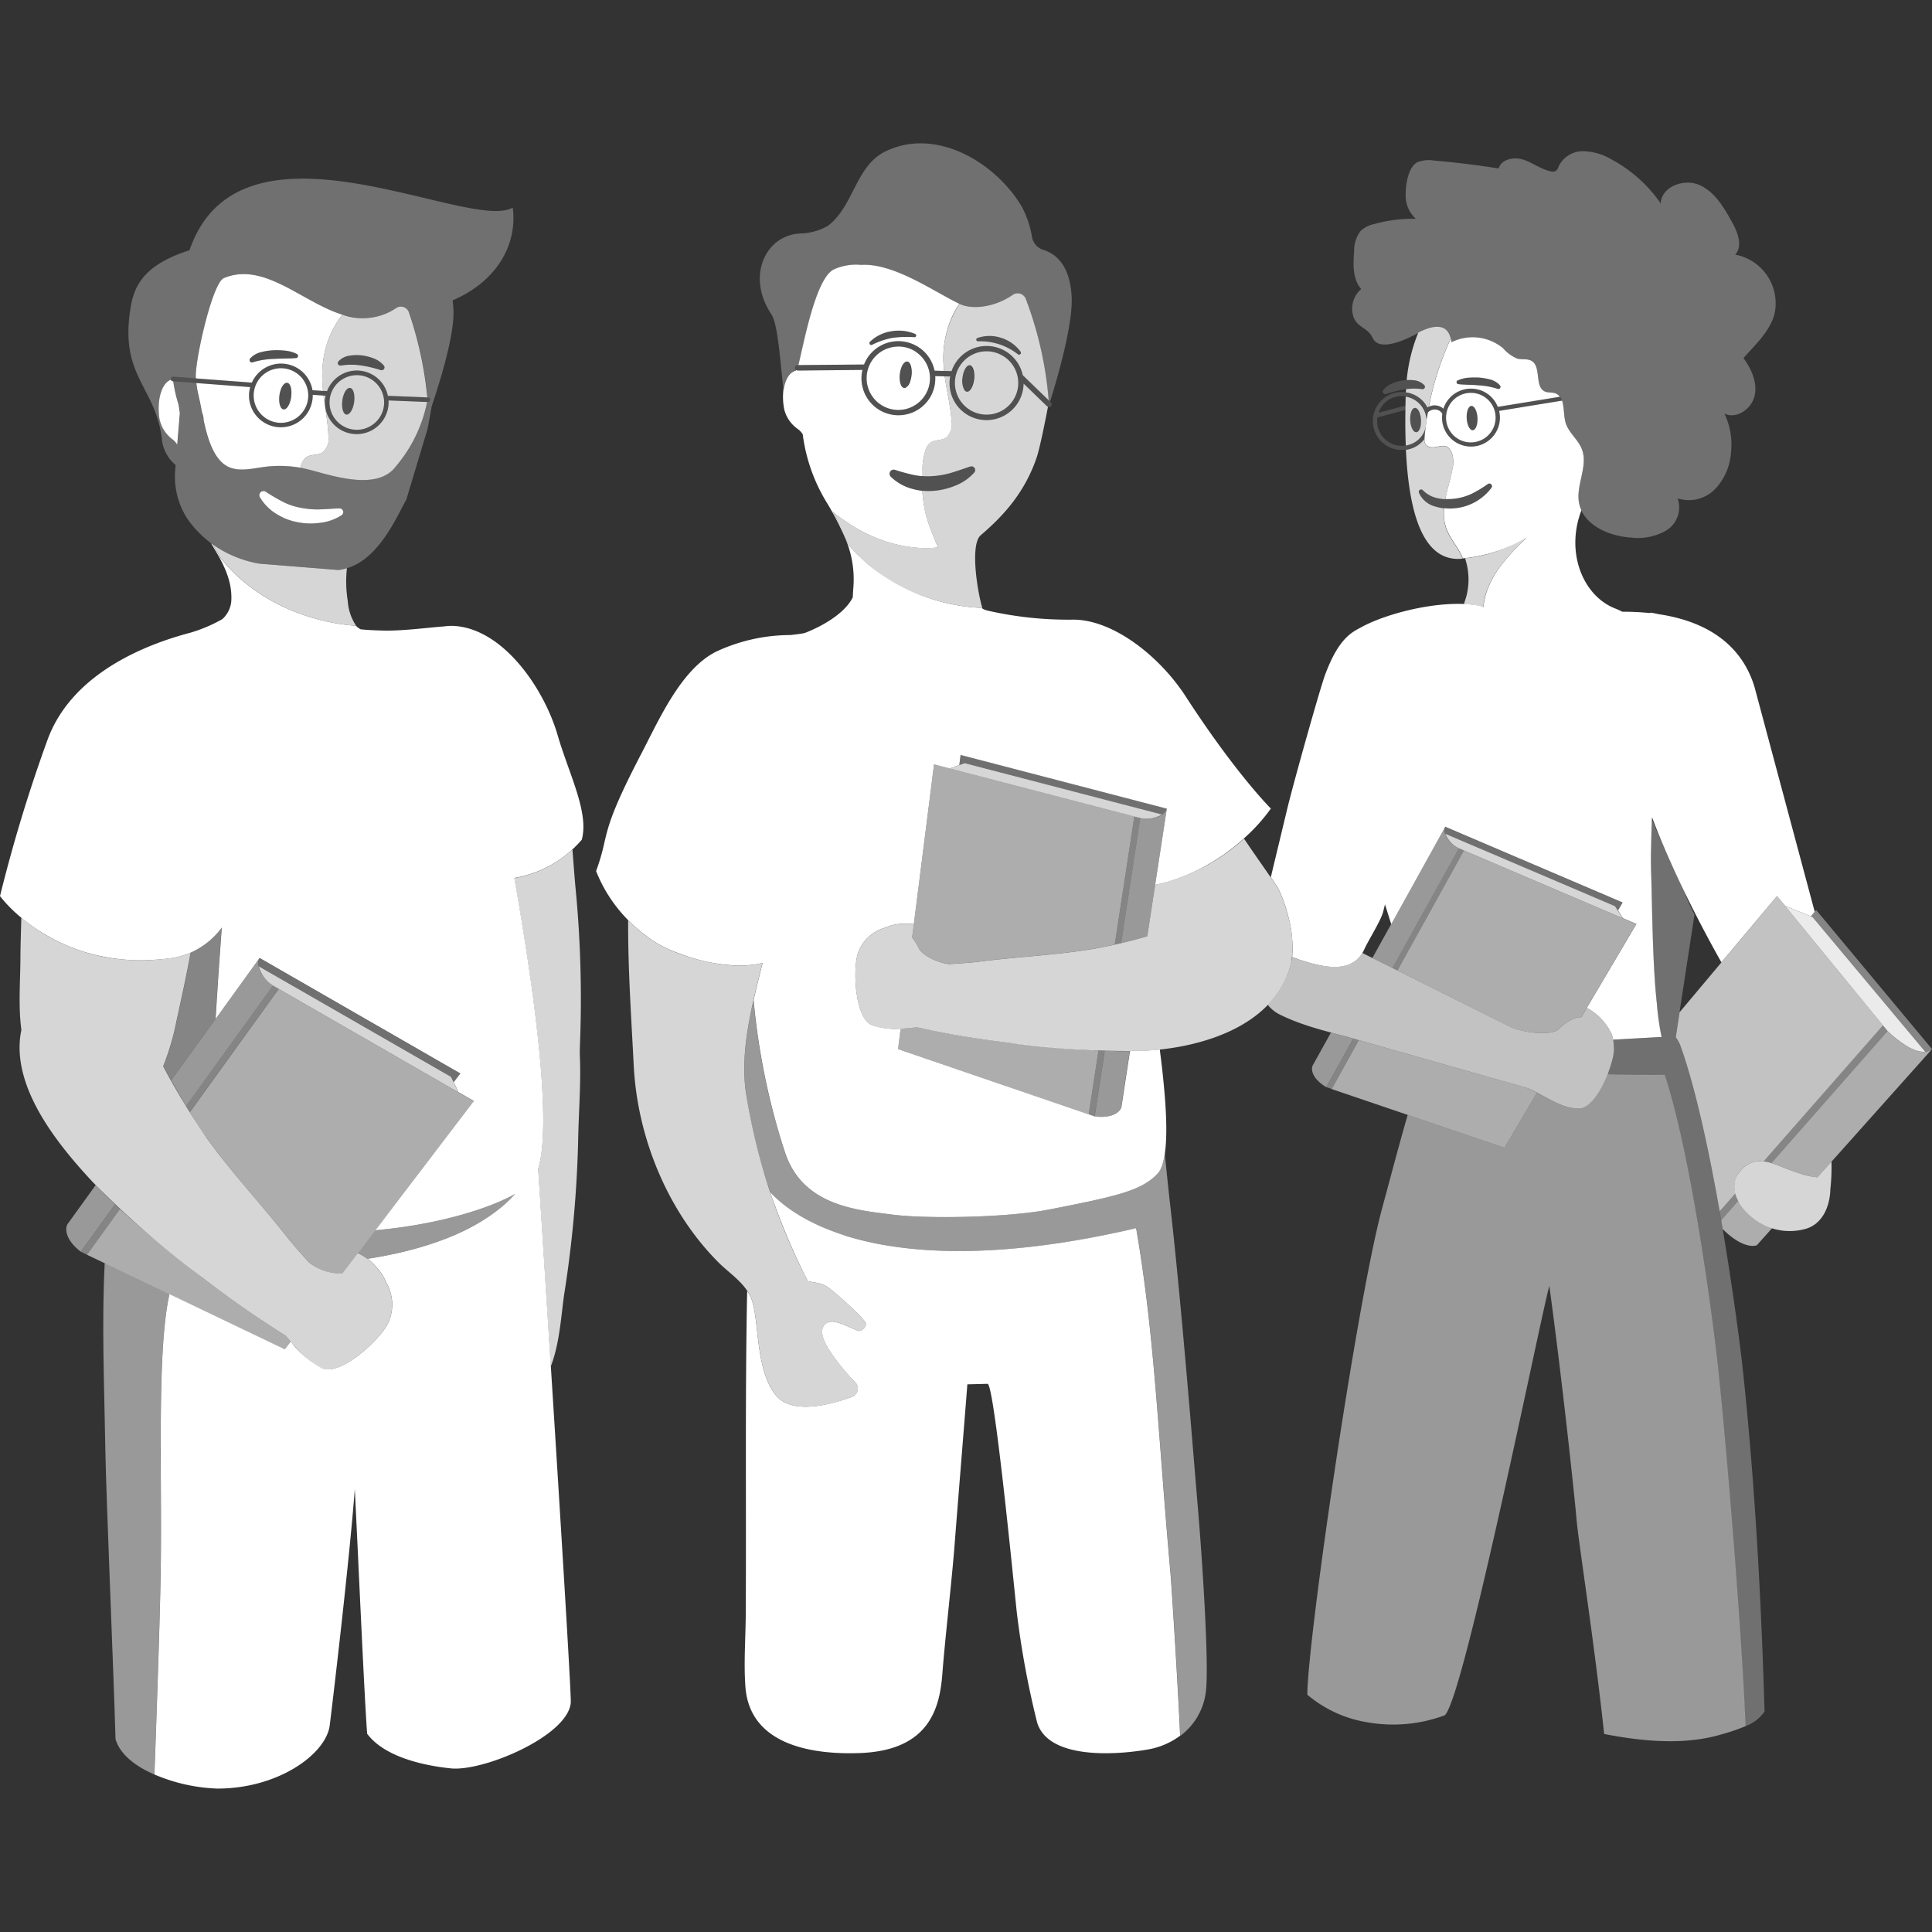 <svg viewBox="0 0 300 300" xmlns="http://www.w3.org/2000/svg"><rect x="0" y="0" width="300" height="300" fill="#333333" stroke="none"/><g fill="#fff"><path d="m 233.4 54.07 a 5.79 5.79 0 0 0 2.22 1.62 c .72 .18 1.54 -.04 2.18 .33 1.59 .9 .43 4.06 2.11 4.78 .5 .22 1.09 .1 1.6 .27 1.59 .55 1.12 2.89 1.57 4.51 .44 1.57 1.94 2.64 2.54 4.16 1.01 2.59 -.9 5.48 -.46 8.23 .56 3.5 4.6 5.29 8.14 5.51 a 8.75 8.75 0 0 0 5.48 -1.14 4.19 4.19 0 0 0 1.72 -4.95 5.7 5.7 0 0 0 5.82 -1.45 9.15 9.15 0 0 0 2.47 -5.7 11.1 11.1 0 0 0 -1.02 -6.01 c 1.89 .91 4.24 -.75 4.69 -2.79 s -.5 -4.15 -1.73 -5.84 c 1.83 -2.08 4 -4.05 4.78 -6.71 a 7.68 7.68 0 0 0 -6.08 -9.35 c 1.23 -1.32 .41 -3.44 -.46 -5.01 -1.26 -2.29 -2.69 -4.74 -5.08 -5.8 s -5.92 .25 -6.01 2.86 a 21.83 21.83 0 0 0 -7.64 -6.83 8.95 8.95 0 0 0 -4.45 -1.28 4.18 4.18 0 0 0 -3.76 2.34 1.42 1.42 0 0 1 -.43 .72 1.04 1.04 0 0 1 -.77 .07 c -1.51 -.29 -2.77 -1.31 -4.23 -1.8 s -3.47 -.13 -3.89 1.35 q -5.01 -.8 -10.07 -1.23 a 4.86 4.86 0 0 0 -2.5 .24 c -1.51 .72 -1.88 3.6 -1.87 5.07 a 4.82 4.82 0 0 0 1.58 3.73 22.49 22.49 0 0 0 -6.47 .82 4.49 4.49 0 0 0 -2.1 1.06 5.03 5.03 0 0 0 -1.01 3.19 c -.16 2.03 -.24 4.3 1.09 5.84 a 4.07 4.07 0 0 0 -1.29 4 c .41 1.62 1.53 1.78 2.53 2.78 .6 .6 .52 1.27 1.41 1.66 1.54 .68 4.55 -.72 5.9 -1.45 1.96 -1.07 5.07 -2.24 5.48 1.31 a 7.41 7.41 0 0 1 8.01 .89 z" fill-rule="evenodd" opacity=".3"/><path d="m 60.33 62.18 a 4.95 4.95 0 0 1 -9.83 1.06 4.89 4.89 0 0 1 .07 -1.8 l -.34 -.02 c .28 2.09 .69 4.17 .76 6.28 a 2.82 2.82 0 0 1 -.9 2.55 c -.77 .51 -1.88 .26 -2.62 .81 a 2.57 2.57 0 0 0 -.78 1.32 2.47 2.47 0 0 0 -.06 .25 c .61 .11 1.22 .26 1.87 .43 3.7 1 10.19 3.04 12.93 -.59 a 22.18 22.18 0 0 0 4.89 -10.05 z" opacity=".8"/><path d="m 53.87 88.23 a 7.24 7.24 0 0 1 -1.32 .28 l -12.25 -.98 a 17.55 17.55 0 0 1 -7.28 -3 c .45 .73 .89 1.45 1.28 2.17 6.7 8.26 16.45 10.17 21 10.47 a 7.8 7.8 0 0 1 -1.3 -3.85 18.88 18.88 0 0 1 -.13 -5.09 z" opacity=".8"/><path d="m 50.23 61.42 l -1.67 -.11 a 4.95 4.95 0 0 1 -9.84 .85 4.9 4.9 0 0 1 .13 -2.05 l -8.36 -.63 a 13.55 13.55 0 0 0 .35 1.95 c .02 .09 .03 .16 .04 .24 .17 .67 .32 1.52 .51 2.46 a 2.49 2.49 0 0 1 .22 1.08 c .5 2.36 1.24 4.98 2.7 6.45 1.75 1.77 3.98 1.25 6.45 .88 a 18.44 18.44 0 0 1 5.88 .09 2.41 2.41 0 0 1 .06 -.25 2.57 2.57 0 0 1 .78 -1.32 c .74 -.56 1.85 -.31 2.62 -.81 a 2.82 2.82 0 0 0 .9 -2.55 c -.08 -2.11 -.49 -4.19 -.77 -6.28 z"/><path d="m 47.82 60.78 a 4.24 4.24 0 1 0 -3.56 4.83 4.25 4.25 0 0 0 3.56 -4.83 z m -2.6 .85 c -.16 1.14 -.69 2.01 -1.2 1.94 s -.78 -1.05 -.63 -2.19 .69 -2 1.2 -1.94 .78 1.05 .62 2.18 z"/><path d="m 59.6 61.86 a 4.24 4.24 0 1 0 -3.56 4.83 4.25 4.25 0 0 0 3.56 -4.83 z m -4.61 .57 c -.16 1.14 -.69 2 -1.2 1.94 s -.78 -1.05 -.63 -2.19 .69 -2.01 1.2 -1.94 .78 1.05 .63 2.19 z" opacity=".8"/><path d="m 53.16 48.86 c -6.26 -1.94 -12.16 -8.28 -18.4 -5.68 -1.84 .77 -4.62 13.41 -4.34 15.58 l 8.69 .65 a 4.95 4.95 0 0 1 9.41 1.18 l 1.64 .11 c -.62 -5.72 1.1 -9.39 3 -11.84 z m -6.91 6.56 a .35 .35 0 0 1 -.27 .18 h -.02 c -.59 .06 -1.16 .06 -1.73 .07 s -1.14 .03 -1.71 .06 a 12.68 12.68 0 0 0 -3.19 .5 l -.08 .03 a .37 .37 0 0 1 -.41 -.59 3.36 3.36 0 0 1 1.74 -1 9.25 9.25 0 0 1 1.86 -.28 11.79 11.79 0 0 1 1.85 .06 5.09 5.09 0 0 1 1.8 .51 .35 .35 0 0 1 .16 .46 z"/><path d="m 63.52 48.56 a 1.32 1.32 0 0 0 -1.95 -.76 9.36 9.36 0 0 1 -8.41 1.06 c -1.9 2.45 -3.62 6.12 -3.01 11.83 l .64 .04 a 4.93 4.93 0 0 1 9.44 .73 l 6.13 .25 a 58.51 58.51 0 0 0 -2.84 -13.15 z m -3.99 8.83 a .44 .44 0 0 1 -.4 .08 l -.04 -.01 a 18.51 18.51 0 0 0 -3.07 -.72 10.36 10.36 0 0 0 -1.55 -.11 10.7 10.7 0 0 0 -1.47 .12 l -.09 .01 a .39 .39 0 0 1 -.45 -.33 .4 .4 0 0 1 .09 -.31 2.85 2.85 0 0 1 1.79 -.9 6.88 6.88 0 0 1 1.89 -.03 7.72 7.72 0 0 1 1.81 .47 3.84 3.84 0 0 1 1.56 1.1 .44 .44 0 0 1 -.06 .63 z" opacity=".8"/><path d="m 45.21 61.62 c -.16 1.14 -.69 2.01 -1.2 1.94 s -.78 -1.05 -.63 -2.19 .69 -2 1.2 -1.94 .78 1.05 .63 2.19" opacity=".15"/><path d="m 54.99 62.43 c -.16 1.14 -.69 2 -1.2 1.94 s -.78 -1.05 -.63 -2.19 .69 -2.01 1.2 -1.94 .78 1.05 .63 2.19" opacity=".15"/><path d="m 45.97 55.6 c -.59 .06 -1.16 .06 -1.73 .07 s -1.14 .03 -1.71 .06 a 12.68 12.68 0 0 0 -3.19 .5 l -.08 .03 a .37 .37 0 0 1 -.41 -.59 3.36 3.36 0 0 1 1.74 -1 9.25 9.25 0 0 1 1.86 -.28 11.79 11.79 0 0 1 1.85 .06 5.09 5.09 0 0 1 1.8 .51 .35 .35 0 0 1 -.12 .65 z" opacity=".15"/><path d="m 52.56 56.11 a 2.85 2.85 0 0 1 1.79 -.9 6.84 6.84 0 0 1 1.89 -.02 7.67 7.67 0 0 1 1.81 .47 3.84 3.84 0 0 1 1.56 1.1 .44 .44 0 0 1 -.47 .7 l -.04 -.01 a 18.51 18.51 0 0 0 -3.07 -.72 10.36 10.36 0 0 0 -1.55 -.11 10.7 10.7 0 0 0 -1.47 .12 l -.09 .01 a .39 .39 0 0 1 -.45 -.33 .4 .4 0 0 1 .09 -.31 z" opacity=".15"/><path d="m 79.62 32.23 c -6.62 3.94 -41.64 -15.9 -49.96 5.98 -.07 .17 -.13 .33 -.18 .5 -.02 .05 -.04 .1 -.06 .15 -7.73 2.47 -8.79 6.1 -9.27 9.78 -1.35 10.12 4.23 11.59 5.03 19.96 a 6.09 6.09 0 0 0 2.09 3.61 l -.06 .72 a 11.98 11.98 0 0 0 2.09 7.92 16.9 16.9 0 0 0 11 6.68 l 12.24 .97 c 5.95 -.63 9.02 -8.26 10.55 -10.9 l 3.29 -10.96 c .05 -.17 .63 -3.31 .63 -3.48 1.24 -3.67 3.47 -10.82 3.41 -14.7 a 13.85 13.85 0 0 0 -.14 -1.82 c 6.76 -2.88 10.1 -8.56 9.34 -14.41 z m -26.56 47.76 a 7.64 7.64 0 0 1 -3.31 1.19 10.59 10.59 0 0 1 -5.29 -.59 10.59 10.59 0 0 1 -1.61 -.83 7.49 7.49 0 0 1 -2.48 -2.53 .64 .64 0 0 1 .87 -.89 l .06 .04 a 29.36 29.36 0 0 0 2.6 1.52 9.65 9.65 0 0 0 2.74 .93 13.06 13.06 0 0 0 2.94 .27 c 1 -.03 2.03 -.12 3.06 -.16 h .07 a .58 .58 0 0 1 .35 1.05 z m 13.34 -17.57 h -.02 -.07 a 22.18 22.18 0 0 1 -4.88 10.05 c -2.74 3.62 -9.23 1.58 -12.93 .59 -.63 -.17 -1.22 -.31 -1.8 -.42 a 17.75 17.75 0 0 0 -5.21 -.19 h -.01 c -.24 .02 -.48 .05 -.74 .08 -2.46 .37 -4.69 .89 -6.45 -.88 -1.46 -1.47 -2.2 -4.09 -2.7 -6.45 a 2.49 2.49 0 0 0 -.22 -1.08 c -.19 -.94 -.34 -1.79 -.51 -2.46 -.02 -.08 -.02 -.15 -.04 -.24 a 13.55 13.55 0 0 1 -.35 -1.95 l -3.57 -.26 a 21.79 21.79 0 0 0 .84 3.53 c .09 .45 .15 .93 .22 1.4 l -.42 4.9 a 2.83 2.83 0 0 0 -.69 -.79 5.3 5.3 0 0 1 -2.06 -3.19 c -.47 -2.92 .32 -5.56 1.76 -6.11 a .34 .34 0 0 1 -.02 -.13 .36 .36 0 0 1 .39 -.33 l 3.51 .26 c -.27 -2.17 2.5 -14.81 4.34 -15.58 6.23 -2.59 12.13 3.75 18.39 5.69 .31 .09 .61 .17 .92 .25 .17 .04 .34 .07 .5 .1 .12 .02 .23 .04 .35 .06 q .27 .04 .54 .07 l .33 .03 a 9.27 9.27 0 0 0 1.11 .01 c .06 0 .12 0 .18 -.01 .2 -.01 .4 -.04 .6 -.07 .09 -.01 .18 -.03 .27 -.04 .21 -.04 .41 -.08 .62 -.13 l .06 -.02 a 9.13 9.13 0 0 0 1.31 -.45 10.29 10.29 0 0 0 1.64 -.87 1.31 1.31 0 0 1 1.87 .59 1.33 1.33 0 0 1 .08 .17 59.47 59.47 0 0 1 2.77 12.38 c .03 .25 .05 .51 .07 .77 h .05 a .36 .36 0 0 1 -.01 .72 z" fill-rule="evenodd" opacity=".3"/><path d="m 53.06 79.99 a 7.64 7.64 0 0 1 -3.31 1.19 10.59 10.59 0 0 1 -5.29 -.59 10.59 10.59 0 0 1 -1.61 -.83 7.49 7.49 0 0 1 -2.48 -2.53 .64 .64 0 0 1 .87 -.89 l .06 .04 a 29.36 29.36 0 0 0 2.6 1.52 9.65 9.65 0 0 0 2.74 .93 13.06 13.06 0 0 0 2.94 .27 c 1 -.03 2.03 -.12 3.06 -.16 h .07 a .58 .58 0 0 1 .35 1.05 z"/><path d="m 26.9 59.21 h -.05 a .36 .36 0 0 1 -.32 -.25 c -1.44 .54 -2.22 3.18 -1.76 6.11 a 5.3 5.3 0 0 0 2.06 3.19 2.83 2.83 0 0 1 .69 .79 l .41 -4.91 c -.07 -.47 -.13 -.94 -.22 -1.4 a 21.79 21.79 0 0 1 -.81 -3.53 z"/><path d="m 66.41 61.7 l -6.18 -.25 a 4.93 4.93 0 0 0 -9.44 -.73 l -2.29 -.15 a 4.95 4.95 0 0 0 -9.41 -1.18 l -12.18 -.9 a .36 .36 0 0 0 -.05 .72 l 11.99 .9 a 4.9 4.9 0 0 0 -.13 2.05 4.95 4.95 0 0 0 9.84 -.85 l 2.01 .13 a 4.89 4.89 0 0 0 -.07 1.8 4.95 4.95 0 0 0 9.83 -1.06 l 6.05 .24 h .02 a .36 .36 0 0 0 .01 -.72 z m -22.15 3.9 a 4.24 4.24 0 1 1 3.56 -4.83 4.24 4.24 0 0 1 -3.56 4.84 z m 11.78 1.09 a 4.24 4.24 0 1 1 3.56 -4.83 4.25 4.25 0 0 1 -3.56 4.83 z" opacity=".15"/><path d="m 59.97 199.17 a 7.28 7.28 0 0 0 -1.51 -2.38 8.16 8.16 0 0 0 -2.89 -2.2 l -2.41 3.16 a 8.27 8.27 0 0 1 -5.18 -1.72 c -1.24 -1.4 -2.44 -2.72 -3.32 -3.84 -4.12 -5.24 -8.71 -10.1 -12.59 -15.52 a 117.46 117.46 0 0 1 -6.73 -11.09 39.58 39.58 0 0 0 2.07 -7.06 c .76 -3.5 1.55 -7.04 2.19 -10.59 a 11.41 11.41 0 0 1 -2.94 .83 c -11.5 1.66 -19.29 -2.86 -23.35 -6.26 -.05 2.11 -.13 4.11 -.14 6.33 -.02 3.66 -.34 7.47 .15 11.09 -1.82 8.66 5.62 17.78 11.13 23.68 a 146.19 146.19 0 0 0 17.08 14.86 c 4.75 3.63 8.3 6.1 12.82 8.94 1.73 2.04 3.1 3.87 5.62 5.06 2.85 1.34 9.02 -4.43 10.26 -6.96 a 6.78 6.78 0 0 0 -.26 -6.33 z" opacity=".8"/><path d="m 25.36 165.59 a 39.58 39.58 0 0 0 2.07 -7.06 c .76 -3.5 1.55 -7.04 2.19 -10.59 -.07 .03 -.15 .05 -.23 .08 a 12.15 12.15 0 0 0 5.03 -3.98 c -.29 3.91 -.64 8.88 -.96 14.19 l -6.88 9.54 q -.61 -1.09 -1.22 -2.18 z" opacity=".4"/><path d="m 89.4 138.21 c -.2 -2.05 -.34 -4.17 -.51 -6.3 a 17.87 17.87 0 0 1 -9.04 4.45 c 3.21 18.23 5.86 38.12 3.7 45.17 .47 7.2 1.2 18.6 1.96 30.68 1.43 -3.62 1.65 -8.29 2.11 -11.32 a 179.01 179.01 0 0 0 2.16 -24.05 c .08 -4.23 .46 -8.72 .25 -13.11 0 -.48 .01 -.95 .02 -1.38 a 178.96 178.96 0 0 0 -.65 -24.14 z" opacity=".8"/><path d="m 86.6 114.19 c -2.06 -7.1 -8.17 -16.17 -15.64 -16.96 a 7.98 7.98 0 0 0 -2.01 .04 c -2.53 .18 -6.55 .74 -9.64 .64 -2.06 -.06 -2.68 -.13 -3.3 -.19 a 2.48 2.48 0 0 1 -.73 -.55 c -4.54 -.3 -14.3 -2.21 -21 -10.47 -.39 -.72 -.82 -1.45 -1.28 -2.17 -.07 -.05 -.15 -.1 -.22 -.15 1.82 2.93 3.35 5.74 3.13 9.02 a 4.24 4.24 0 0 1 -1.39 2.74 23.45 23.45 0 0 1 -4.94 2.1 c -7.4 1.95 -18.53 6.52 -22.22 16.69 a 237.28 237.28 0 0 0 -7.36 24.22 21.65 21.65 0 0 0 3.33 3.37 c .24 .2 .5 .41 .76 .61 l .08 .06 c .55 .43 1.16 .86 1.82 1.29 l .09 .05 c .28 .19 .58 .37 .89 .55 l .24 .14 c .28 .16 .57 .33 .87 .49 .08 .04 .15 .08 .23 .12 .37 .2 .76 .39 1.16 .58 l .09 .04 c .36 .17 .73 .33 1.11 .49 .12 .05 .25 .1 .37 .15 q .46 .18 .94 .35 c .14 .05 .27 .1 .41 .14 q .58 .2 1.18 .37 c .07 .02 .13 .04 .2 .06 .47 .13 .94 .25 1.43 .36 .14 .03 .29 .06 .43 .09 q .54 .11 1.1 .21 .26 .05 .53 .09 c .39 .06 .79 .11 1.19 .16 .14 .02 .29 .04 .43 .05 .55 .05 1.1 .09 1.67 .12 .12 0 .25 0 .37 .01 q .68 .02 1.39 .01 c .2 0 .39 -.01 .59 -.02 q .65 -.02 1.31 -.07 c .19 -.01 .38 -.03 .57 -.04 .63 -.06 1.26 -.12 1.92 -.22 a 11.57 11.57 0 0 0 1.4 -.3 l .39 -.12 q .47 -.15 .92 -.33 a 12.15 12.15 0 0 0 5.03 -3.98 c -.29 3.91 -.64 8.88 -.96 14.19 l 6.83 -9.47 31.18 17.94 -1.04 1.36 .74 1.54 2.38 1.37 -15.29 20.08 q 1.11 -.11 2.25 -.24 c 8.28 -.96 15.48 -3.17 19.45 -5.4 -3.29 3.68 -9.86 8.03 -22.9 10.07 a 7.99 7.99 0 0 1 1.39 1.31 7.28 7.28 0 0 1 1.51 2.38 6.78 6.78 0 0 1 .27 6.32 c -1.24 2.54 -7.41 8.3 -10.26 6.96 a 14.01 14.01 0 0 1 -4.85 -4.14 l -.92 1.21 -17.9 -8.57 c -1.96 8.56 -1.17 27.26 -1.35 41.95 -.08 7.11 -.63 22.72 -.99 32.65 a 27.18 27.18 0 0 0 9.77 2.19 c 9.54 0 16.9 -5.41 17.45 -9.82 .54 -4.3 3.11 -26.12 3.89 -36.69 .49 9.49 1.44 31.54 1.92 38 2.77 3.69 8.98 4.95 12.96 5.37 5.07 .54 18.22 -5.03 18.66 -10.2 .14 -1.64 -3.65 -61.26 -5.06 -82.89 2.16 -7.05 -.49 -26.94 -3.7 -45.17 a 17.71 17.71 0 0 0 10.47 -5.94 c 1.15 -4.24 -1.98 -10.17 -3.74 -16.2 z"/><path d="m 26.31 200.95 l -10.05 -4.81 c -.47 9.29 -.09 18.21 .1 29.03 .14 7.85 1.25 33.48 1.58 44.89 .72 2.43 3.17 4.24 6.03 5.49 .37 -9.93 .91 -25.54 .99 -32.65 .17 -14.68 -.62 -33.38 1.35 -41.95 z" opacity=".5"/><path d="m 79.76 185.63 c .07 -.08 .14 -.15 .21 -.23 -3.97 2.23 -11.16 4.45 -19.44 5.4 q -1.14 .13 -2.25 .24 l -2.7 3.54 a 8.25 8.25 0 0 1 1.5 .89 q 2.44 -.38 4.58 -.87 c .05 -.01 .09 -.02 .13 -.03 q .98 -.22 1.91 -.46 c .12 -.03 .23 -.06 .34 -.09 .54 -.14 1.06 -.29 1.57 -.44 .15 -.05 .29 -.09 .44 -.14 .46 -.14 .91 -.28 1.34 -.43 .17 -.06 .33 -.12 .49 -.17 .4 -.14 .79 -.28 1.16 -.43 .17 -.07 .34 -.14 .51 -.2 .35 -.14 .69 -.28 1.02 -.42 .18 -.08 .34 -.15 .51 -.23 .31 -.14 .61 -.28 .9 -.42 .17 -.08 .34 -.17 .51 -.25 .27 -.14 .54 -.27 .8 -.41 .17 -.09 .34 -.18 .5 -.27 .24 -.13 .47 -.27 .7 -.4 .16 -.1 .32 -.2 .48 -.29 .21 -.13 .42 -.26 .62 -.39 .16 -.1 .31 -.21 .46 -.31 .19 -.13 .37 -.26 .55 -.39 .15 -.11 .29 -.21 .43 -.32 .17 -.13 .32 -.25 .48 -.38 .14 -.11 .27 -.22 .4 -.33 .15 -.12 .29 -.25 .42 -.37 s .25 -.22 .37 -.33 .26 -.24 .38 -.36 .23 -.22 .33 -.33 .24 -.25 .35 -.38 z" opacity=".5"/><path d="m 40.17 150.04 l 29.86 17.17 .41 .86 1.04 -1.36 -31.18 -17.94 a 1.77 1.77 0 0 0 -.13 1.27 z" opacity=".3"/><path d="m 42.38 153.04 l 28.8 16.57 -1.15 -2.4 -29.86 -17.17 a 5.18 5.18 0 0 0 2.21 3 z" opacity=".8"/><path d="m 32.09 176.68 c 3.88 5.43 8.47 10.29 12.59 15.52 .88 1.12 2.07 2.43 3.32 3.84 a 8.27 8.27 0 0 0 5.18 1.72 l 2.41 -3.16 17.97 -23.62 -30.28 -17.42 -13.8 19.14 c .83 1.35 1.68 2.69 2.61 3.98 z" opacity=".6"/><path d="m 44.35 207.4 c -4.53 -2.84 -8.07 -5.32 -12.82 -8.94 -4.09 -3.12 -8.79 -6.9 -12.9 -10.72 l -5.12 7.1 30.69 14.69 .92 -1.21 c -.25 -.31 -.5 -.61 -.77 -.92 z" opacity=".6"/><path d="m 14.86 184.02 l -4.39 6.08 c -.46 .84 -.15 2.59 2.08 4.27 l 5.31 -7.36 c -1.05 -1 -2.06 -2 -3 -2.99 z" opacity=".5"/><path d="m 26.58 167.77 q 1.13 2 2.3 3.97 l 13.49 -18.7 c -1.51 -.95 -2.77 -3.09 -2.08 -4.27 z" opacity=".5"/><path d="m 29.47 172.69 l 13.8 -19.14 -.9 -.52 -13.49 18.7 c .2 .33 .4 .65 .59 .96 z" opacity=".4"/><path d="m 17.87 187.01 l -5.31 7.36 .96 .46 5.12 -7.1 c -.27 -.24 -.52 -.48 -.77 -.72 z" opacity=".4"/><ellipse cx="140.64" cy="58.2" opacity=".15" rx="2.07" ry=".91" transform="matrix(.114 -.993 .993 .114 66.73 191.25)"/><ellipse cx="150.36" cy="58.78" opacity=".15" rx="2.07" ry=".91" transform="matrix(.114 -.993 .993 .114 74.76 201.42)"/><path d="m 151.76 52.49 a 5.67 5.67 0 0 1 3.7 -.02 5.9 5.9 0 0 1 3.01 2.15 .29 .29 0 0 1 -.08 .4 .3 .3 0 0 1 -.33 0 9.46 9.46 0 0 0 -6.21 -2.02 .26 .26 0 0 1 -.25 -.28 .27 .27 0 0 1 .16 -.23 z" opacity=".15"/><path d="m 142 52.36 a 16.94 16.94 0 0 0 -3.4 .1 11.88 11.88 0 0 0 -3.18 1.08 .29 .29 0 0 1 -.39 -.14 .3 .3 0 0 1 .05 -.32 6.05 6.05 0 0 1 3.35 -1.64 6.56 6.56 0 0 1 3.69 .42 .26 .26 0 0 1 .12 .35 .27 .27 0 0 1 -.24 .15 z" opacity=".15"/><path d="m 151.3 73.37 a 7.63 7.63 0 0 1 -2.88 2.01 10.58 10.58 0 0 1 -5.26 .82 10.57 10.57 0 0 1 -1.77 -.38 7.5 7.5 0 0 1 -3.05 -1.79 .64 .64 0 0 1 .6 -1.09 l .07 .02 a 29.46 29.46 0 0 0 2.91 .79 9.63 9.63 0 0 0 2.88 .18 13.06 13.06 0 0 0 2.91 -.51 c .95 -.28 1.93 -.64 2.91 -.96 l .07 -.02 a .58 .58 0 0 1 .61 .93 z" opacity=".15"/><path d="m 147.76 57.63 a 5.74 5.74 0 0 1 11.05 .63 l 4.03 3.9 a 57.43 57.43 0 0 0 -3.53 -15.68 1.36 1.36 0 0 0 -2.03 -.72 c -2.78 1.95 -6.26 2.35 -8.18 1.47 l -.11 -.05 a 15.32 15.32 0 0 0 -2.37 10.42 z m 4.01 -5.14 a 5.67 5.67 0 0 1 3.7 -.02 5.9 5.9 0 0 1 3.01 2.15 .29 .29 0 0 1 -.08 .4 .3 .3 0 0 1 -.33 0 9.46 9.46 0 0 0 -6.22 -2.02 .26 .26 0 0 1 -.25 -.28 .27 .27 0 0 1 .16 -.23 z" opacity=".8"/><path d="m 162.58 63.08 l -3.64 -3.52 a 5.75 5.75 0 0 1 -4.68 5.57 5.77 5.77 0 0 1 -1.08 .1 5.73 5.73 0 0 1 -5.64 -6.77 l -.83 -.02 c .03 .2 .04 .38 .07 .58 .34 2.11 .83 4.21 .97 6.35 a 2.8 2.8 0 0 1 -.81 2.55 c -.75 .52 -1.86 .31 -2.57 .88 a 2.55 2.55 0 0 0 -.74 1.32 15.35 15.35 0 0 0 -.48 3.8 9.76 9.76 0 0 0 1.65 .01 13.07 13.07 0 0 0 2.9 -.51 c .95 -.28 1.93 -.64 2.91 -.96 l .07 -.02 a .58 .58 0 0 1 .61 .93 7.63 7.63 0 0 1 -2.88 2.01 11.11 11.11 0 0 1 -3.45 .84 10.86 10.86 0 0 1 -1.75 -.02 21.05 21.05 0 0 0 .62 3.97 c .46 1.66 1.81 4.81 1.81 4.81 s -7.94 1.44 -16.38 -5.56 c 1.19 1.82 1.56 3.53 2.55 5.25 6.87 7.97 16.23 9.57 20.73 9.73 -.73 -2.32 -1.97 -9.82 -.25 -11.29 3.76 -3.21 6.92 -6.84 8.71 -12.15 .46 -1.37 1.3 -5.56 1.73 -7.79 a .41 .41 0 0 1 -.15 -.09 z" opacity=".8"/><path d="m 155.96 55.41 a 4.88 4.88 0 0 0 -2.76 -.86 4.92 4.92 0 0 0 -4.84 5.83 4.92 4.92 0 1 0 7.6 -4.98 z m -4.7 3.47 c -.13 1.13 -.64 2.01 -1.14 1.95 a .57 .57 0 0 1 -.39 -.29 3.01 3.01 0 0 1 -.28 -1.87 3.72 3.72 0 0 1 .43 -1.42 1.4 1.4 0 0 1 .34 -.41 .51 .51 0 0 1 .37 -.12 c .44 .05 .72 .8 .7 1.74 0 .14 -.01 .28 -.02 .42 z" opacity=".8"/><path d="m 142.27 54.66 a 4.88 4.88 0 0 0 -2.76 -.85 4.94 4.94 0 0 0 -.93 .09 4.92 4.92 0 1 0 3.68 .77 z m -.73 3.64 c 0 .02 -.01 .04 -.01 .07 a 4.33 4.33 0 0 1 -.13 .63 c -.02 .08 -.05 .15 -.07 .22 a 1.57 1.57 0 0 1 -.75 1.01 .43 .43 0 0 1 -.19 .02 c -.5 -.06 -.8 -1.02 -.67 -2.16 .11 -.99 .52 -1.78 .96 -1.93 a .43 .43 0 0 1 .19 -.02 c .44 .05 .72 .8 .7 1.74 0 .14 -.01 .28 -.03 .42 z"/><path d="m 146.78 59.02 c -.03 -.2 -.05 -.39 -.08 -.58 l -1.48 -.04 a 5.7 5.7 0 0 1 -4.64 5.98 5.76 5.76 0 0 1 -1.08 .1 5.73 5.73 0 0 1 -5.58 -7.04 l -10.04 .1 a .4 .4 0 0 1 -.23 -.08 .62 .62 0 0 1 -.14 .12 c -.94 .25 -1.59 1.37 -1.83 2.9 l -.01 -.12 a 9.77 9.77 0 0 0 .1 3.18 5.24 5.24 0 0 0 2.13 3.09 2.82 2.82 0 0 1 .75 .82 26.73 26.73 0 0 0 3.88 10.83 47.82 47.82 0 0 1 2.43 4.63 20.88 20.88 0 0 0 -1.69 -3.48 c 8.45 7 16.38 5.56 16.38 5.56 s -1.36 -3.16 -1.81 -4.81 a 21.05 21.05 0 0 1 -.62 -3.97 h -.06 a 10.57 10.57 0 0 1 -1.77 -.38 7.5 7.5 0 0 1 -3.05 -1.79 .64 .64 0 0 1 .6 -1.09 l .07 .02 a 29.46 29.46 0 0 0 2.91 .79 9.54 9.54 0 0 0 1.25 .17 c .01 -.49 .03 -.97 .07 -1.43 .01 -.13 .02 -.27 .03 -.39 a 11.99 11.99 0 0 1 .37 -1.98 2.55 2.55 0 0 1 .74 -1.32 c .71 -.57 1.82 -.36 2.57 -.88 a 2.8 2.8 0 0 0 .81 -2.55 c -.15 -2.15 -.64 -4.25 -.98 -6.36 z"/><path d="m 134.17 56.6 a 5.82 5.82 0 0 1 .58 -1.11 5.74 5.74 0 0 1 10.37 2.07 l 1.48 .04 c -.02 -.21 -.04 -.42 -.06 -.63 a 15.73 15.73 0 0 1 1.24 -7.65 14.49 14.49 0 0 1 1.19 -2.15 c -3.77 -1.77 -10.15 -6.36 -15.26 -6.04 a 8.29 8.29 0 0 0 -4.2 .69 c -2.88 1.3 -4.75 11.8 -5.54 14.87 z m .91 -3.52 a 6.05 6.05 0 0 1 3.35 -1.64 6.56 6.56 0 0 1 3.69 .42 .26 .26 0 0 1 .12 .35 .27 .27 0 0 1 -.24 .15 16.94 16.94 0 0 0 -3.4 .1 11.88 11.88 0 0 0 -3.18 1.08 .29 .29 0 0 1 -.39 -.14 .3 .3 0 0 1 .05 -.32 z"/><path d="m 123.45 57.12 a .42 .42 0 0 1 .41 -.42 h .12 c .79 -3.07 2.66 -13.57 5.54 -14.87 a 8.29 8.29 0 0 1 4.2 -.69 c 5.16 -.32 11.61 4.37 15.37 6.09 1.92 .88 5.4 .48 8.18 -1.47 a 1.36 1.36 0 0 1 2.03 .72 57.43 57.43 0 0 1 3.53 15.68 l .22 .21 c 1.06 -3.37 3.55 -11.85 3.36 -16.2 -.23 -5.2 -2.68 -6.84 -4.37 -7.36 a 2.56 2.56 0 0 1 -1.79 -2.02 15.32 15.32 0 0 0 -1.6 -4.73 c -4.22 -7.06 -13.66 -12.46 -21.43 -8.41 -4.39 2.36 -4.72 8.44 -8.67 11.42 a 8.98 8.98 0 0 1 -4.2 1.18 c -5.43 .18 -8.53 6.6 -4.59 12.52 1.08 1.63 1.39 7.56 1.9 11.7 .24 -1.52 .89 -2.65 1.83 -2.9 a .62 .62 0 0 0 .14 -.12 .41 .41 0 0 1 -.18 -.33 z" opacity=".3"/><path d="m 163.16 62.48 l -4.36 -4.22 a 5.74 5.74 0 0 0 -11.05 -.63 l -2.63 -.07 a 5.74 5.74 0 0 0 -10.37 -2.07 5.82 5.82 0 0 0 -.58 1.11 l -10.31 .1 a .42 .42 0 0 0 0 .83 l 10.04 -.1 a 5.74 5.74 0 1 0 11.31 .96 l 2.32 .06 a 5.75 5.75 0 0 0 5.64 6.77 5.77 5.77 0 0 0 1.08 -.1 5.75 5.75 0 0 0 4.68 -5.57 l 3.64 3.52 a .42 .42 0 1 0 .58 -.6 z m -19.59 -.98 a 4.92 4.92 0 1 1 -4.98 -7.6 4.94 4.94 0 0 1 .93 -.09 4.92 4.92 0 0 1 4.05 7.69 z m 13.69 .75 a 4.92 4.92 0 1 1 -4.98 -7.6 4.94 4.94 0 0 1 .93 -.09 4.92 4.92 0 0 1 4.05 7.69 z" opacity=".15"/><path d="m 181.73 244.04 c -1.93 -21.59 -2.45 -36.82 -5.31 -53.33 -33.34 7.79 -50.4 1.3 -56.8 -5.54 a 101.76 101.76 0 0 0 5.82 13.76 c 1.21 .29 2.2 .24 3.3 1.08 1.15 .88 4.97 4.21 5.67 5.38 .29 .49 -.6 1.44 -1.13 1.25 -1.38 -.48 -3.01 -1.46 -4.22 -1.41 a 1.46 1.46 0 0 0 -1.4 1.4 c -.05 1.26 .8 2.58 1.73 3.94 a 33.23 33.23 0 0 0 3.42 4.08 1.38 1.38 0 0 1 -.51 2.26 c -3.17 1.16 -9.28 2.86 -11.81 -.23 -3.2 -3.91 -2.57 -11.38 -3.74 -14.78 a 6.38 6.38 0 0 0 -.73 -1.44 c -.34 16.7 -.12 33.36 -.22 50.16 -.02 3.74 -.32 7.48 -.06 11.21 .64 9.53 11.18 10.64 17.85 10.38 10.83 -.43 12.34 -7.13 12.74 -12.32 .44 -5.7 1.46 -14.33 1.9 -20.03 .42 -5.48 1.56 -19.42 1.98 -24.9 l 3.14 -.08 c 1.03 -.03 4.03 30.73 4.53 35.42 a 139.3 139.3 0 0 0 3.16 17.15 c 1.65 5.55 11.46 5.2 17.19 4.21 a 11.68 11.68 0 0 0 5.02 -2.14 c -.34 -7.95 -1.34 -23.5 -1.52 -25.48 z"/><path d="m 186.01 234.18 c -.68 -7.99 -2.56 -31.91 -4.33 -47.28 -.18 -1.58 -.51 -4.73 -.82 -7.84 a 6.08 6.08 0 0 1 -1.15 3.19 c -2.49 2.69 -6.65 3.58 -16.8 5.56 -6.5 1.27 -19.14 1.47 -24.31 .8 -5.43 -.71 -14.05 -1.31 -16.76 -9.77 q -.57 -1.78 -1.09 -3.59 a 105.33 105.33 0 0 1 -3.75 -19.93 c -1.07 4.79 -1.81 9.59 -1.19 14.14 a 86.81 86.81 0 0 0 4.36 17.23 c 2.83 2.59 6.73 4.2 11.26 5.23 9.49 2.94 24.02 3.7 45.01 -1.2 2.85 16.51 3.37 31.74 5.31 53.33 .18 1.98 1.18 17.53 1.52 25.5 a 10.05 10.05 0 0 0 3.95 -6.65 c .61 -4.12 -.62 -21.83 -1.21 -28.72 z" opacity=".5"/><path d="m 199.9 141.85 a 20.76 20.76 0 0 0 -1.46 -3.95 c -1.06 -1.63 -3.33 -4.78 -5.27 -7.68 a 30.08 30.08 0 0 1 -13.8 7.18 l -1.22 7.98 a 80.33 80.33 0 0 1 -7.9 1.88 c -6.04 1.06 -12.19 1.29 -18.26 2.07 -1.29 .17 -2.93 .26 -4.65 .38 -1.96 -.28 -4.06 -1.4 -4.61 -2.35 a 10.6 10.6 0 0 0 -1.09 -1.79 l .26 -2.05 a 7.43 7.43 0 0 0 -1.91 -.06 6.71 6.71 0 0 0 -2.52 .59 6.23 6.23 0 0 0 -4.25 3.98 c -.82 2.46 -.49 10.23 2.24 11.18 2.42 .85 4.5 .54 6.95 .31 4.8 1.06 8.72 1.72 14.18 2.4 a 134.25 134.25 0 0 0 20.78 1.26 c 8.62 -.36 20.79 -3.6 23.16 -13.83 a 17.31 17.31 0 0 0 -.63 -7.5 z" opacity=".8"/><path d="m 149.79 118.5 l 30.66 7.99 a 1.63 1.63 0 0 0 .74 -.92 l -32.02 -8.34 -.2 1.56 z" opacity=".3"/><path d="m 184.08 108.09 c -4 -6.17 -11.33 -12.02 -17.67 -11.87 a 56.19 56.19 0 0 1 -12.99 -1.39 3.1 3.1 0 0 1 -.86 -.32 l -.04 -.11 a 29.81 29.81 0 0 1 -17.23 -6.37 c -.11 -.09 -.23 -.18 -.34 -.28 -.27 -.22 -.53 -.45 -.79 -.69 -.2 -.18 -.4 -.38 -.6 -.57 s -.38 -.36 -.57 -.55 c -.4 -.41 -.8 -.83 -1.19 -1.28 -.13 -.23 -.25 -.46 -.36 -.69 -.02 -.03 -.03 -.07 -.05 -.1 q -.15 -.3 -.28 -.61 a 16.18 16.18 0 0 1 1.4 7.97 c -.04 .53 -.07 1.02 -.09 1.52 -1.15 2.35 -4.42 4.37 -7.48 5.55 -.69 .14 -1.44 .22 -2.2 .31 a 27.33 27.33 0 0 0 -11.35 2.49 c -5.56 2.62 -9.06 10.67 -11.8 15.92 -6.71 12.87 -4.79 12.15 -7.03 18.24 a 22.68 22.68 0 0 0 4.98 7.62 c .11 .11 .22 .21 .33 .32 .29 .29 .59 .57 .89 .84 .15 .14 .31 .27 .47 .4 .28 .24 .57 .48 .87 .7 .14 .11 .28 .22 .42 .32 .44 .32 .87 .62 1.32 .9 .2 .13 .43 .25 .66 .38 .09 .05 .18 .09 .27 .14 .15 .08 .31 .16 .47 .24 .12 .06 .24 .11 .36 .17 .15 .07 .29 .14 .45 .2 s .3 .13 .45 .19 .28 .11 .42 .17 q .26 .1 .53 .2 l .37 .14 c .2 .07 .41 .14 .62 .22 .1 .03 .2 .07 .3 .1 .24 .08 .48 .16 .73 .23 l .17 .05 a 27.01 27.01 0 0 0 7.04 1.14 h .07 q .47 0 .93 -.02 l .1 -.01 q .45 -.02 .89 -.07 a 11.89 11.89 0 0 0 1.75 -.31 c -.48 1.91 -.97 3.84 -1.4 5.78 a 107.58 107.58 0 0 0 4.84 23.54 c 2.71 8.46 11.33 9.07 16.76 9.77 5.16 .67 17.8 .48 24.31 -.8 10.15 -1.99 14.31 -2.87 16.8 -5.56 1.94 -2.1 1.6 -9.69 .36 -19.29 -.93 .1 -1.83 .17 -2.7 .2 -.63 .03 -1.28 .04 -1.93 .05 l -1.33 8.69 c -.24 .85 -1.57 1.79 -4.12 1.46 l -30.56 -10.46 .4 -3.17 a 10.92 10.92 0 0 1 -4.39 -.53 c -2.73 -.96 -3.06 -8.72 -2.24 -11.18 a 6.23 6.23 0 0 1 4.25 -3.98 6.71 6.71 0 0 1 2.52 -.59 7.43 7.43 0 0 1 1.91 .06 l 3.14 -24.82 2.44 .64 1.48 -.54 .2 -1.56 32.02 8.34 -1.81 11.83 c .23 -.05 .46 -.1 .68 -.15 .17 -.04 .35 -.09 .52 -.13 .25 -.06 .49 -.13 .73 -.2 q .25 -.07 .5 -.15 .36 -.11 .7 -.23 c .16 -.05 .32 -.11 .48 -.17 .23 -.08 .47 -.17 .69 -.26 .15 -.06 .29 -.11 .44 -.17 .25 -.1 .49 -.2 .72 -.31 .12 -.05 .24 -.1 .36 -.16 .31 -.14 .61 -.28 .9 -.43 l .14 -.07 q .51 -.26 1 -.53 c .08 -.04 .16 -.09 .24 -.14 .24 -.14 .48 -.27 .71 -.41 .11 -.06 .21 -.13 .31 -.19 .2 -.12 .4 -.25 .59 -.37 .11 -.07 .21 -.14 .32 -.21 .19 -.12 .37 -.25 .55 -.37 .1 -.07 .2 -.14 .3 -.22 q .27 -.19 .52 -.38 c .09 -.07 .19 -.14 .28 -.21 .18 -.13 .35 -.27 .52 -.4 l .23 -.19 .54 -.45 .16 -.14 c .23 -.19 .44 -.38 .65 -.57 a 27.61 27.61 0 0 0 4.19 -4.64 s -5.37 -5.29 -13.26 -17.46 z"/><path d="m 134.41 205.39 c -.7 -1.18 -4.52 -4.5 -5.67 -5.38 -1.1 -.84 -2.09 -.78 -3.3 -1.08 a 95.4 95.4 0 0 1 -9.64 -29.47 c -.87 -6.4 .94 -13.3 2.6 -19.94 -5.25 1.41 -13.13 -1.03 -16.57 -3.15 a 22.68 22.68 0 0 1 -4.29 -3.49 c -.04 7.51 .48 14.99 .87 22.65 .57 11.09 5.25 22.59 13.16 30.5 1.82 1.82 4.3 3.29 5.19 5.87 1.17 3.41 .54 10.88 3.74 14.78 2.53 3.09 8.64 1.4 11.81 .23 a 1.38 1.38 0 0 0 .51 -2.26 33.23 33.23 0 0 1 -3.42 -4.08 c -.93 -1.36 -1.77 -2.68 -1.73 -3.94 a 1.46 1.46 0 0 1 1.4 -1.4 c 1.21 -.05 2.83 .93 4.22 1.41 .53 .19 1.42 -.76 1.12 -1.25 z" opacity=".8"/><path d="m 177.06 127.03 a 4.77 4.77 0 0 0 3.38 -.55 l -30.65 -7.98 -2.3 .83 z" opacity=".8"/><path d="m 171.54 163.17 l -1.56 10.2 c 2.55 .33 3.88 -.61 4.12 -1.46 l 1.33 -8.69 c -1.27 .01 -2.57 -.01 -3.89 -.05 z" opacity=".5"/><path d="m 178.15 145.38 l 1.15 -7.51 1.88 -12.3 c -.31 1.22 -2.51 1.82 -4.12 1.46 l -2.97 19.42 c 1.36 -.33 2.71 -.69 4.06 -1.07 z" opacity=".5"/><path d="m 141.9 143.51 l -.17 1.37 -.09 .68 a 10.6 10.6 0 0 1 1.09 1.79 c .55 .95 2.65 2.07 4.61 2.35 1.72 -.12 3.35 -.21 4.65 -.38 6.08 -.78 12.22 -1.01 18.26 -2.07 .95 -.17 1.9 -.37 2.84 -.58 l 3.05 -19.89 -31.1 -8.1 z" opacity=".6"/><path d="m 156.58 161.91 c -5.46 -.68 -9.38 -1.35 -14.18 -2.4 -.89 .08 -1.73 .18 -2.56 .22 l -.4 3.17 29.61 10.15 1.52 -9.92 c -4.75 -.19 -9.7 -.69 -13.99 -1.22 z" opacity=".6"/><path d="m 174.09 146.45 l 2.97 -19.42 -.92 -.24 -3.05 19.89 c .34 -.08 .67 -.15 1 -.23 z" opacity=".4"/><path d="m 170.57 163.14 l -1.52 9.92 .92 .32 1.56 -10.2 q -.47 -.02 -.96 -.04 z" opacity=".4"/><path d="m 218.99 65.27 c .06 1.04 .48 1.87 .94 1.84 s .79 -.89 .73 -1.93 -.48 -1.86 -.94 -1.84 -.79 .89 -.73 1.93" opacity=".15"/><path d="m 227.75 64.96 c .06 1.04 .48 1.87 .94 1.84 s .79 -.89 .73 -1.93 -.48 -1.87 -.94 -1.84 -.79 .89 -.73 1.93" opacity=".15"/><path d="m 229.13 61.07 a 3.85 3.85 0 1 0 3.04 4.51 3.84 3.84 0 0 0 -3.04 -4.51 z m -.44 5.73 c -.46 .03 -.88 -.8 -.94 -1.84 s .27 -1.91 .73 -1.93 .88 .8 .94 1.84 -.27 1.9 -.73 1.93 z"/><path d="m 223.09 62.97 a 2 2 0 0 1 1.04 .5 4.49 4.49 0 0 1 8 -1.14 4.51 4.51 0 0 1 .44 .85 l 9.65 -1.57 a 1.49 1.49 0 0 0 -.71 -.54 c -.51 -.18 -1.1 -.06 -1.6 -.27 -1.68 -.72 -.52 -3.88 -2.11 -4.78 -.65 -.36 -1.46 -.15 -2.18 -.33 a 5.8 5.8 0 0 1 -2.22 -1.62 7.41 7.41 0 0 0 -8.01 -.93 4.84 4.84 0 0 0 -.1 -.59 46.36 46.36 0 0 0 -3.41 10.6 2.06 2.06 0 0 1 1.21 -.18 z m 3.28 -3.9 a 4.72 4.72 0 0 1 1.64 -.42 13.64 13.64 0 0 1 1.68 -.02 10.03 10.03 0 0 1 1.68 .29 3.05 3.05 0 0 1 1.56 .94 .34 .34 0 0 1 -.37 .53 l -.08 -.03 a 11.27 11.27 0 0 0 -2.89 -.52 c -1.03 -.12 -2.06 -.06 -3.12 -.19 h -.01 a .31 .31 0 0 1 -.11 -.59 z"/><path d="m 221.51 65.2 a 3.85 3.85 0 0 0 -3.1 -3.59 c -.05 -.01 -.1 -.01 -.14 -.01 -.01 .47 -.02 .94 -.03 1.41 q -.01 .34 -.01 .68 c -.03 1.88 -.01 3.72 .06 5.49 a 3.76 3.76 0 0 0 3.07 -2.72 q .1 -.83 .23 -1.66 c -.03 .13 -.06 .26 -.08 .4 z m -1.59 1.91 c -.46 .03 -.88 -.8 -.94 -1.84 s .27 -1.91 .73 -1.93 .88 .8 .94 1.84 -.26 1.91 -.72 1.93 z" opacity=".8"/><path d="m 220.88 60.43 l -.08 -.01 a 9.62 9.62 0 0 0 -1.34 -.08 8.57 8.57 0 0 0 -1.13 .09 c -.01 .17 -.02 .34 -.03 .51 .08 .01 .16 .01 .24 .02 a 4.48 4.48 0 0 1 2.87 1.9 3.85 3.85 0 0 1 .22 .41 2.31 2.31 0 0 1 .23 -.12 46.36 46.36 0 0 1 3.41 -10.6 c -.64 -2.66 -3.21 -1.84 -5.04 -.9 a 25.93 25.93 0 0 0 -1.8 7.37 6.15 6.15 0 0 1 1.12 .03 2.58 2.58 0 0 1 1.64 .79 .36 .36 0 0 1 -.32 .58 z" opacity=".8"/><path d="m 224.28 80.93 a 8.51 8.51 0 0 1 -.05 -2 7.21 7.21 0 0 1 -1.37 -.28 3.82 3.82 0 0 1 -2.54 -2.16 .37 .37 0 0 1 .61 -.38 l .04 .04 a 4.43 4.43 0 0 0 2.26 1.21 6.67 6.67 0 0 0 1.19 .16 c 0 -.02 0 -.03 .01 -.05 .31 -1.57 .82 -3.09 1.1 -4.66 a 4.36 4.36 0 0 0 -.12 -2.5 c -.94 -2.15 -2.51 -.17 -3.86 -1.08 a 1.24 1.24 0 0 1 -.36 -1.06 4.35 4.35 0 0 1 -2.88 1.68 c .46 9.76 2.6 17.23 8.43 16.93 .12 -.01 .25 -.02 .37 -.03 -.56 -1.58 -1.9 -2.94 -2.51 -4.55 a 6.19 6.19 0 0 1 -.32 -1.27 z" opacity=".8"/><path d="m 242.55 62.22 a 2.12 2.12 0 0 0 -.33 -.61 l -9.65 1.57 a 4.49 4.49 0 0 0 -6.69 -2.07 4.46 4.46 0 0 0 -1.75 2.35 2 2 0 0 0 -1.04 -.5 2.09 2.09 0 0 0 -1.46 .31 3.85 3.85 0 0 0 -.22 -.41 4.5 4.5 0 1 0 -4.59 6.93 4.59 4.59 0 0 0 .87 .08 4.38 4.38 0 0 0 3.51 -1.73 c 0 -.21 .01 -.41 .03 -.56 .04 -.39 .09 -.78 .14 -1.17 a 3.83 3.83 0 0 1 -7.48 -1.59 l 4.34 -1.16 q 0 -.34 .01 -.68 l -4.18 1.11 a 3.81 3.81 0 0 1 3.61 -2.59 3.92 3.92 0 0 1 .74 .07 3.85 3.85 0 0 1 3.1 3.59 c .06 -.38 .13 -.76 .2 -1.14 a 1.45 1.45 0 0 1 1.28 -.45 1.28 1.28 0 0 1 .96 .66 4.47 4.47 0 0 0 3.59 4.99 4.59 4.59 0 0 0 .87 .09 4.48 4.48 0 0 0 4.36 -5.54 z m -10.37 3.36 a 3.85 3.85 0 1 1 -3.04 -4.51 3.82 3.82 0 0 1 3.04 4.51 z" opacity=".15"/><path d="m 220.97 76.14 a 4.43 4.43 0 0 0 2.26 1.21 7.4 7.4 0 0 0 2.7 .1 8.7 8.7 0 0 0 2.63 -.78 17.86 17.86 0 0 0 2.43 -1.47 l .02 -.01 a .41 .41 0 0 1 .57 .58 8.02 8.02 0 0 1 -5.45 3.15 7.57 7.57 0 0 1 -3.27 -.27 3.82 3.82 0 0 1 -2.54 -2.16 .37 .37 0 0 1 .61 -.38 z" opacity=".15"/><path d="m 226.37 59.07 a 4.72 4.72 0 0 1 1.64 -.42 13.64 13.64 0 0 1 1.68 -.02 10.03 10.03 0 0 1 1.68 .29 3.05 3.05 0 0 1 1.56 .94 .34 .34 0 0 1 -.37 .53 l -.08 -.03 a 11.27 11.27 0 0 0 -2.89 -.52 c -1.03 -.12 -2.06 -.06 -3.12 -.19 h -.01 a .31 .31 0 0 1 -.11 -.59 z" opacity=".15"/><path d="m 220.79 60.42 a 9.62 9.62 0 0 0 -1.34 -.08 9.39 9.39 0 0 0 -1.41 .13 16.82 16.82 0 0 0 -2.77 .71 l -.03 .01 a .4 .4 0 0 1 -.44 -.63 3.48 3.48 0 0 1 1.4 -1.03 6.95 6.95 0 0 1 1.64 -.46 6.26 6.26 0 0 1 1.71 -.01 2.58 2.58 0 0 1 1.64 .79 .36 .36 0 0 1 -.32 .58 z" opacity=".15"/><path d="m 266.44 209.35 c -1.67 -13.58 -4.56 -32.09 -7.94 -42.45 -3.19 .04 -6.15 .01 -8.89 -.08 -1.03 2.61 -2.72 5.3 -4.43 5.31 -2.36 .01 -4.36 -1.34 -6.53 -2.46 l -5.04 8.56 -15.02 -5.11 c -1.34 4.59 -2.7 9.82 -3.96 14.45 -3.87 14.19 -11.57 66.84 -11.63 75.58 a 19.09 19.09 0 0 0 9.23 4.27 23.04 23.04 0 0 0 12.11 -1.07 c 3.01 -2.62 15.11 -62.95 16.24 -66.67 1.99 14.56 3.9 32.48 4.23 36.3 .3 3.52 2.79 19.2 4.28 33.27 7.97 1.56 13.7 1.43 18.33 .03 a 28.98 28.98 0 0 0 3.62 -1.24 c -.66 -16.56 -3.47 -49.56 -4.6 -58.69 z" opacity=".5"/><path d="m 270.55 211.99 c -.49 -4.48 -4.4 -35.19 -9.67 -49.73 a 6.34 6.34 0 0 0 -.68 -1.2 l 2.92 -19.05 a 35.76 35.76 0 0 1 -1.66 -3.73 q -1.29 -2.65 -2.48 -5.35 c -.78 -1.77 -1.65 -3.7 -2.47 -5.7 -.12 2.82 -.17 5.67 -.15 7.74 .19 5.58 .2 14.59 .91 20.9 a 40.97 40.97 0 0 0 .73 5.16 l -7.53 .42 a 5.87 5.87 0 0 1 .09 .9 4.3 4.3 0 0 1 .03 .56 12.81 12.81 0 0 1 -.99 3.93 c 2.74 .09 5.7 .12 8.89 .08 3.38 10.36 6.27 28.87 7.94 42.45 1.12 9.13 3.94 42.13 4.58 58.67 a 6.1 6.1 0 0 0 2.99 -2.28 c -.44 -14.9 -1.33 -34.3 -3.45 -53.77 z" opacity=".3"/><path d="m 224.42 129.46 l 26.37 11.26 .42 .67 .72 -1.23 -27.54 -11.76 a 1.47 1.47 0 0 0 .03 1.06 z" opacity=".3"/><path d="m 226.53 131.72 l 25.44 10.86 -1.19 -1.87 -26.36 -11.25 a 4.31 4.31 0 0 0 2.11 2.26 z" opacity=".8"/><path d="m 222.75 153.58 l 12.02 6 c 3 1.07 6.33 1.03 7.2 .28 a 7.09 7.09 0 0 1 2.57 -1.76 4.75 4.75 0 0 1 1.01 -.16 l .84 -1.43 7.68 -13.03 -26.75 -11.42 -10.33 18.64 z" opacity=".6"/><path d="m 237.03 168.91 l -13.1 -3.72 -12.93 -3.67 -4.21 7.59 26.82 9.12 5.04 -8.56 c -.53 -.27 -1.07 -.54 -1.62 -.76 z" opacity=".6"/><path d="m 206.67 160.34 l -2.86 5.15 c -.3 .74 .13 2.15 2.14 3.33 l 4.18 -7.54 c -1.16 -.32 -2.32 -.63 -3.46 -.94 z" opacity=".5"/><path d="m 213.1 148.76 l 3.12 1.56 10.31 -18.59 c -1.35 -.64 -2.6 -2.28 -2.14 -3.33 z" opacity=".5"/><path d="m 216.99 150.7 l 10.33 -18.64 -.79 -.34 -10.31 18.6 z" opacity=".4"/><path d="m 210.52 161.39 c -.13 -.04 -.26 -.07 -.38 -.11 l -4.18 7.54 .84 .28 4.2 -7.58 z" opacity=".4"/><path d="m 250.57 162.33 a 4.73 4.73 0 0 0 -.36 -1.84 8.77 8.77 0 0 0 -3.81 -3.98 l -.84 1.43 a 4.75 4.75 0 0 0 -1.01 .16 7.09 7.09 0 0 0 -2.57 1.76 c -.87 .76 -4.2 .79 -7.2 -.28 l -12.02 -6 -11.23 -5.61 c -1.79 3.02 -5.72 2.33 -9.29 1.21 -.5 -.16 -1.05 -.34 -1.6 -.55 a 6.26 6.26 0 0 1 -.11 .7 14.06 14.06 0 0 1 -3.67 6.7 5.47 5.47 0 0 0 1.81 1.48 c 3.83 1.91 7.75 2.7 11.86 3.87 l 13.41 3.81 13.1 3.72 c 2.83 1.13 5.21 3.23 8.15 3.22 2.72 -.01 5.4 -6.8 5.42 -9.24 a 4.3 4.3 0 0 0 -.04 -.56 z" opacity=".7"/><path d="m 257.28 155.86 c -.7 -6.3 -.72 -15.32 -.91 -20.9 0 -.26 0 -.54 -.01 -.83 0 -.09 0 -.19 0 -.28 0 -.2 0 -.4 0 -.61 0 -.11 0 -.23 0 -.35 0 -.2 0 -.4 .01 -.6 0 -.12 0 -.24 .01 -.36 0 -.21 .01 -.42 .01 -.64 0 -.13 .01 -.26 .01 -.39 0 -.21 .01 -.43 .01 -.64 l .01 -.4 c .01 -.22 .01 -.45 .02 -.67 l .01 -.38 q .01 -.35 .03 -.71 c 0 -.12 .01 -.24 .01 -.36 l .02 -.52 c .01 -.11 .01 -.22 .01 -.33 .83 2.23 1.78 4.51 2.78 6.75 q .34 .76 .68 1.51 .24 .53 .49 1.06 .33 .71 .67 1.41 c 2.29 4.79 4.61 9.07 6.16 11.81 l 7.88 -9.39 .13 -.15 .63 -.75 1.24 1.51 4 1.64 .61 -.71 -9.33 -34.84 c -1.6 -5.39 -5.92 -10.05 -14.97 -11.38 a 11.37 11.37 0 0 0 -1.2 -.23 l -.08 .07 a 40.29 40.29 0 0 0 -4.3 -.21 c -.37 -.19 -.76 -.37 -1.17 -.53 -4.89 -1.95 -7.7 -8.6 -5.18 -15.22 a 4.96 4.96 0 0 1 -.39 -1.27 c -.44 -2.75 1.47 -5.64 .46 -8.23 -.59 -1.52 -2.1 -2.58 -2.54 -4.16 -.29 -1.05 -.2 -2.4 -.53 -3.37 l -9.78 1.59 a 4.49 4.49 0 0 1 -4.36 5.54 4.59 4.59 0 0 1 -.87 -.09 4.47 4.47 0 0 1 -3.59 -4.99 1.28 1.28 0 0 0 -.96 -.66 1.45 1.45 0 0 0 -1.28 .45 c -.04 .24 -.09 .49 -.13 .73 q -.13 .83 -.23 1.66 a .28 .28 0 0 1 .01 -.03 c -.05 .39 -.11 .78 -.14 1.17 -.01 .15 -.03 .35 -.03 .56 a 1.24 1.24 0 0 0 .36 1.06 c 1.35 .91 2.92 -1.07 3.86 1.08 a 4.36 4.36 0 0 1 .12 2.5 c -.28 1.57 -.8 3.09 -1.1 4.66 0 .02 0 .03 -.01 .05 a 8.16 8.16 0 0 0 1.51 -.06 8.7 8.7 0 0 0 2.63 -.78 17.86 17.86 0 0 0 2.43 -1.47 l .02 -.01 a .41 .41 0 0 1 .57 .58 8.02 8.02 0 0 1 -5.45 3.15 7.84 7.84 0 0 1 -1.89 .01 8.51 8.51 0 0 0 .05 2 6.19 6.19 0 0 0 .33 1.25 c .61 1.62 1.95 2.98 2.51 4.55 a 24.27 24.27 0 0 0 9.93 -3.22 33.95 33.95 0 0 0 -3.36 3.54 14.81 14.81 0 0 0 -2.97 5.18 15.09 15.09 0 0 0 -.41 2.07 2.58 2.58 0 0 0 -.77 -.26 c -5.77 -1 -14.16 1.19 -18.08 3.32 -1.45 .79 -3.58 1.62 -5.74 7.5 -.78 2.12 -4.86 16.6 -5.89 20.89 q -1.26 5.24 -2.52 10.49 c .44 .64 .83 1.22 1.12 1.66 a 20.76 20.76 0 0 1 1.46 3.95 18.58 18.58 0 0 1 .74 6.78 l .11 .04 .21 .08 c .16 .06 .32 .11 .47 .17 l .19 .07 c .21 .07 .42 .14 .61 .2 .23 .07 .46 .14 .69 .21 l .27 .08 c .14 .04 .28 .08 .43 .12 l .33 .08 c .12 .03 .25 .06 .37 .09 s .24 .05 .36 .08 .22 .05 .33 .07 c .13 .02 .26 .05 .38 .07 .1 .02 .2 .03 .3 .05 .13 .02 .26 .03 .39 .05 .09 .01 .19 .02 .28 .03 .13 .01 .27 .02 .4 .03 .09 0 .17 .01 .26 .01 h .4 c .08 0 .16 0 .24 -.01 .13 -.01 .27 -.02 .4 -.03 .07 -.01 .15 -.02 .22 -.03 .13 -.02 .26 -.04 .39 -.07 .07 -.02 .13 -.03 .2 -.05 .13 -.03 .25 -.07 .38 -.11 .06 -.02 .12 -.04 .18 -.07 .12 -.05 .25 -.1 .36 -.16 .05 -.03 .1 -.06 .16 -.09 a 3.95 3.95 0 0 0 .35 -.21 c .05 -.03 .09 -.07 .13 -.1 a 3.96 3.96 0 0 0 .33 -.27 c .04 -.03 .07 -.07 .1 -.11 a 4.3 4.3 0 0 0 .32 -.34 c .02 -.03 .04 -.06 .07 -.09 a 4.68 4.68 0 0 0 .3 -.44 5.35 5.35 0 0 0 .3 -.58 c .52 -1.18 2.58 -4.46 2.91 -5.78 l .29 -1.17 .97 3.08 8.39 -15.13 27.54 11.76 -.72 1.23 .76 1.2 2.1 .9 -7.7 13.04 a 8.77 8.77 0 0 1 3.81 3.98 3.91 3.91 0 0 1 .27 .95 l 7.53 -.42 a 40.97 40.97 0 0 1 -.73 -5.16 z"/><path d="m 284.39 180.38 l -2.17 2.43 a 15.96 15.96 0 0 1 -2.04 -.36 q -1.89 -.6 -3.73 -1.35 c -2.05 -.84 -4.06 -1.36 -5.86 .35 -2.95 2.81 -.26 6.71 2.58 8.39 l .09 .05 a 9.15 9.15 0 0 0 7.24 .89 c 2.58 -.82 3.66 -3.56 3.72 -6.16 a 30.84 30.84 0 0 0 .17 -4.24 z" opacity=".8"/><path d="m 293.1 160.1 c 1.77 1.67 4.1 3.4 5.85 3.21 l -17.49 -20.9 -4.29 -1.76 z" opacity=".9"/><path d="m 281.46 142.41 l 17.49 20.9 a 2.07 2.07 0 0 0 1.05 -.41 l -17.99 -21.6 -.84 .99 z" opacity=".4"/><path d="m 276.46 181.1 q 1.84 .75 3.73 1.35 a 15.96 15.96 0 0 0 2.04 .36 l 2.17 -2.43 15.6 -17.47 c -1.77 1.35 -4.75 -.77 -6.9 -2.81 l -18.03 20.5 a 14.63 14.63 0 0 1 1.39 .5 z" opacity=".6"/><path d="m 275.07 180.6 l 18.03 -20.5 -.72 -.88 -18.54 21.13 a 6.95 6.95 0 0 1 1.23 .25 z" opacity=".4"/><path d="m 260.21 161.06 a 6.34 6.34 0 0 1 .68 1.2 c 2.39 6.61 4.5 16.55 6.14 25.85 l 2.45 -2.79 a 3.76 3.76 0 0 1 1.13 -3.88 3.83 3.83 0 0 1 3.24 -1.09 l 18.54 -21.13 -16.45 -20.08 -15.14 18.05 z" opacity=".7"/><path d="m 267.5 190.85 c 2.23 2.24 4.21 2.89 5.3 2.51 l 2.37 -2.65 a 9.54 9.54 0 0 1 -1.9 -.83 l -.09 -.05 a 8.87 8.87 0 0 1 -3.26 -3.37 l -2.65 3.02 c .07 .46 .15 .92 .23 1.37 z" opacity=".6"/><path d="m 267.27 189.48 l 2.65 -3.02 a 5.55 5.55 0 0 1 -.44 -1.13 l -2.45 2.79 q .12 .68 .24 1.36 z" opacity=".4"/><path d="m 237.04 83.51 q -.6 .33 -1.21 .63 c -.27 .13 -.53 .26 -.8 .38 -.13 .06 -.26 .13 -.39 .19 -.35 .16 -.7 .31 -1.06 .45 -.04 .02 -.08 .04 -.13 .05 a 21.59 21.59 0 0 1 -5.96 1.48 10.33 10.33 0 0 1 .19 5.96 c -.12 .41 -.25 .78 -.37 1.16 a 17.47 17.47 0 0 1 2.22 .23 2.58 2.58 0 0 1 .77 .26 c .05 -.34 .1 -.67 .16 -1 .07 -.36 .14 -.71 .24 -1.06 a 14.81 14.81 0 0 1 2.97 -5.18 33.95 33.95 0 0 1 3.37 -3.55 z" opacity=".8"/></g></svg>